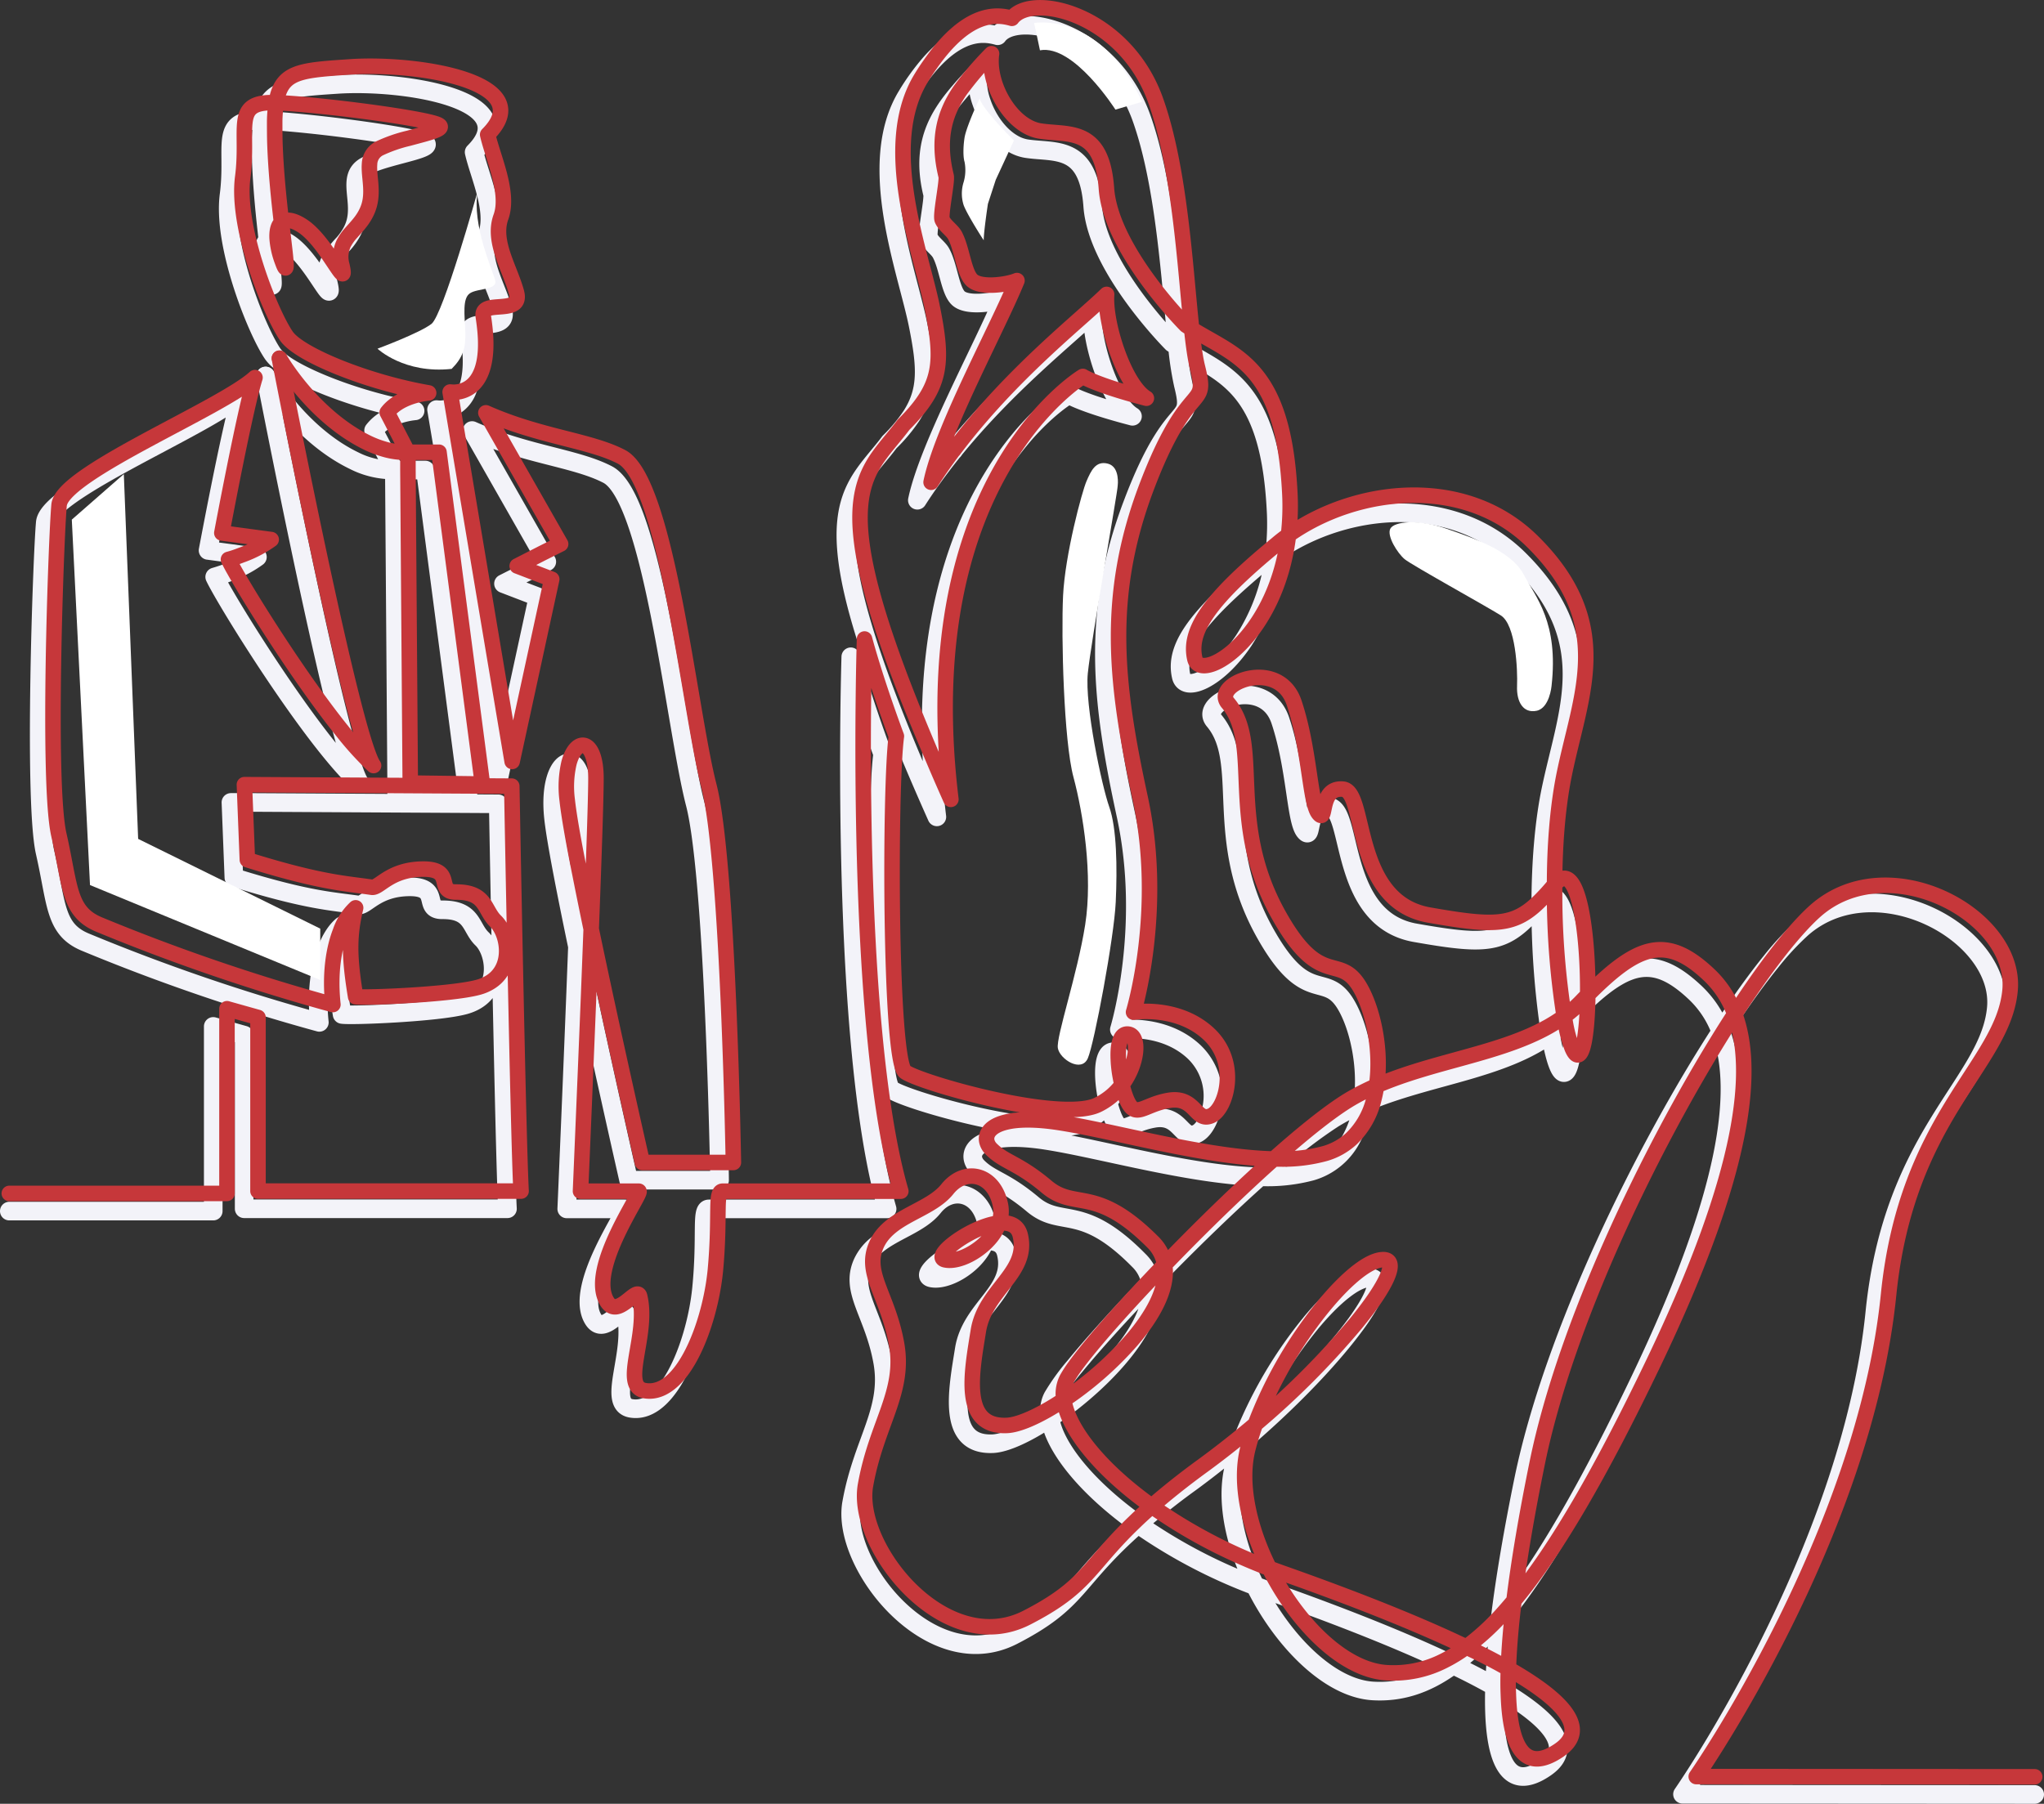 <svg xmlns="http://www.w3.org/2000/svg" viewBox="0 0 659 581.69"><rect x="0" y="0" width="659" height="581.69" fill="#333333" stroke="none"/><defs><style>.cls-1{isolation:isolate;}.cls-2,.cls-3{fill:none;stroke-linecap:round;stroke-linejoin:round;}.cls-2{stroke:#f3f3f9;stroke-width:6px;mix-blend-mode:multiply;}.cls-3{stroke:#c6373a;stroke-width:5px;}.cls-4{fill:#fff;}</style></defs><g class="cls-1"><g id="Layer_1" data-name="Layer 1"><path class="cls-2" d="M348,972.34h65.75V912.78l4.43,1.25,5.54,1.56v56h84.89c-.07-1.36-.15-3.29-.24-5.7-.49-13.94-1.15-43.85-1.7-70.9-.1-4.85-.19-9.6-.28-14.16-.44-22.31-.75-39.83-.75-39.83l-81.54-.45-4.65,0,.95,24.22c23.78,7.43,31.87,7.64,40.13,8.86,2.41.36,5.69-5.7,16.3-5.85,10.77-.16,4.12,7.4,10.77,7.4,9.87-.07,9,5.73,12.82,9.38,2.78,2.69,4.64,8.75,2.91,13.85-1.12,3.31-3.75,6.21-8.61,7.52-8.76,2.36-36.57,3.48-39.42,3-2.09-12.62-2.05-19.07-.37-27a0,0,0,0,1,0,0q.17-.79.36-1.62c-3,2.52-5.81,7.94-7.05,15.71-.09.56-.17,1.13-.24,1.72a54.6,54.6,0,0,0-.41,6.74,66.69,66.69,0,0,0,.37,7,632.59,632.59,0,0,1-75.3-25.81c-10.15-4.13-9.33-12.34-13.12-29s-.89-96.17.06-106.38c.16-1.76,1.82-3.84,4.51-6.11,12.92-11,49.61-26.71,58.65-35-3.32,10.69-10.68,50.1-10.68,50.1l10.77,1.45,5.14.69a35.43,35.43,0,0,1-7.5,4.18,54.44,54.44,0,0,1-6.27,2.23c3.56,7.6,31.34,52.48,46.77,66.49-1.35-1.91-3.33-8.1-5.66-16.83-9.43-35.5-24.44-113-24.72-114.46" transform="translate(-345 -581.78)"/><path class="cls-2" d="M1001,1160.47l-113.55-.07s54.14-77.65,62-155.29c5.85-58,37-74.08,39.18-98.3s-39.18-46.3-62.68-25.65A89.55,89.55,0,0,0,916,891.88l-.12.15c-3.66,4.52-7.62,9.92-11.77,16q-2.07,3-4.2,6.33c-24.66,38-54.11,97.74-63.74,144.86-3.32,16.28-5.83,31-7.42,43.75l-.09.74c-.61,5-1.07,9.64-1.39,14-.2,2.78-.35,5.42-.42,7.92-.76,23.88,4.24,34.64,16.45,26.21,2.42-1.67,3.71-3.48,4-5.43.9-5.34-5.49-11.61-16.05-18.16h0c-1.4-.86-2.87-1.74-4.42-2.61-4.08-2.33-8.62-4.67-13.49-7l-2.71-1.29c-15.45-7.24-33.8-14.38-51-20.56l-5.39-1.92c-1.48-.52-2.94-1.06-4.38-1.6a169.58,169.58,0,0,1-38-20c-.35-.24-.68-.49-1-.73-16.28-11.85-26.08-24.48-27.37-33.6a13.15,13.15,0,0,1-.11-2.85,9.41,9.41,0,0,1,1.05-3.85,69.77,69.77,0,0,1,7.09-9.82h0l0,0,0,0c5.9-7.23,14.64-16.89,24.45-27.06,1.49-1.56,3-3.13,4.56-4.7,10-10.16,20.7-20.53,30.5-29.27,2.22-2,4.4-3.89,6.5-5.67a153.84,153.84,0,0,1,17.3-13.17,74.6,74.6,0,0,1,9.48-4.91c1.19-.53,2.39-1,3.6-1.5,19.52-7.63,41.73-9.8,56.83-20.79a40.86,40.86,0,0,0,4.74-4c.29-.28.58-.57.86-.86.68-.71,1.34-1.39,2-2,1.53-1.55,3-3,4.42-4.29,13.83-12.81,22.46-14,34.89-2.21a32.76,32.76,0,0,1,8.18,12.57l.29.81c6.24,18,2.84,50.36-26.27,111.28-15.34,32.11-28.31,54.81-39.88,70.41l0,0-.92,1.21c-1.5,2-3,3.85-4.43,5.59a102.86,102.86,0,0,1-9.33,9.94,66.72,66.72,0,0,1-6,5c-8.89,6.53-17.22,8.78-25.63,8.29-14-.83-29-16-37.86-33.66a87.87,87.87,0,0,1-3.94-9.13c-3.71-10.22-5.15-20.62-3.07-29.16a80.83,80.83,0,0,1,2.53-8.28c.36-1,.73-2,1.12-2.92a140.39,140.39,0,0,1,21.1-35.39l.11-.15c7.06-8.49,14-14.24,18.59-14.52s2.57,5.73-4.15,14.95l-.06.07h0c-6.9,9.44-18.66,22.18-33.19,34.91h0q-1.74,1.53-3.51,3c-5.3,4.52-10.93,9-16.78,13.27-4.17,3-7.81,5.86-11,8.45q-3.12,2.53-5.71,4.8c-21,18.38-18.48,24.7-40.28,35.9-26.35,13.53-55.56-22.8-52-42.74s12.83-29.92,10-45.59-10.69-22.79-6.41-32a16,16,0,0,1,4.34-5.5c5.67-4.77,14.12-6.9,18.45-12.31,5.7-7.13,15-5,17.1,5a10.09,10.09,0,0,1,.17,1.08,11.45,11.45,0,0,1-1.2,6.19h0c-3.23,6.7-12,11.6-16.77,10.53-2.33-.52-.14-3.29,3.72-6s9.27-5.39,13.63-5.83a8.21,8.21,0,0,1,.84-.05c3-.1,5.31,1,6,4.08,2.85,12.11-11.4,17.45-13.54,30.8s-5.7,31.17,9.26,30.46c4.13-.2,11-3.37,18.3-8.26,1.62-1.07,3.26-2.23,4.91-3.46,8-6,16.1-13.66,21.46-21.39h0c4.53-6.53,7.14-13.11,6.16-18.79,0-.29-.11-.58-.19-.87a13.22,13.22,0,0,0-3.63-6.35C693.7,969.49,687.29,978,678,970.2s-13.54-7.83-17.81-12.1c-2.53-2.53-2.32-6.29,3-8.21,3.67-1.35,9.78-1.8,19.12-.34,17.28,2.7,45.21,10.72,67,11.65l1.78.06a54.59,54.59,0,0,0,16.68-1.74A21.4,21.4,0,0,0,780.7,949a33.35,33.35,0,0,0,3.68-11.52c.18-1.26.31-2.52.38-3.8h0c.59-9.62-1.62-19.68-4.87-26.18-7.12-14.25-12.89.48-27.07-24.93-17.1-30.63-5-54.85-16.38-68.39-2.07-2.46.07-5.32,3.73-7,5.57-2.47,14.63-2.07,17.64,7,5,15,5,32.06,7.83,35.62,2.19,2.73,1-3.76,3.9-6.61A4.21,4.21,0,0,1,772,842a5.9,5.9,0,0,1,1.53,0c7.83.71,2.85,36.22,27.78,40.6s29.16,3.57,40.44-9.79l.16-.18c1.63-1.94,3.06-2.28,4.29-1.44,4.38,3,6.31,20.92,6.27,35.81,0,.45,0,.89,0,1.33,0,4.25-.26,8.2-.62,11.4-.46,4.07-1.16,6.94-2.09,7.74-1.59,1.36-3.4-3.64-4.89-12.24-.14-.82-.28-1.68-.42-2.57a271.31,271.31,0,0,1-2.69-39.85c0-.26,0-.52,0-.78.08-12,1-24.08,3-34.31,5.24-26.18,16.87-48.82-10-75.51-20.55-20.43-52.82-18.07-74.77-4.85q-2.07,1.24-4,2.62c-1.34.94-2.62,1.93-3.85,2.95-8,6.69-14.05,12.28-18.31,17.13,0,0,0,0,0,0h0v0c-7.08,8-9.35,14.09-8,19.86,1.22,5.29,11.73,1,20.12-11.5A64.7,64.7,0,0,0,756,760c.1-.81.18-1.63.24-2.47a80.88,80.88,0,0,0,.18-11c-1.79-35.84-13.6-42.63-26.19-49.77-1.87-1-3.75-2.12-5.62-3.29-.56-.34-1.12-.7-1.67-1.07,0,0-24.22-24.22-25.64-44.17s-12.11-17.09-21.37-18.52a12.54,12.54,0,0,1-4.44-1.64c-4.43-2.57-8.13-7.69-10-13.19a.05.05,0,0,1,0,0,22.11,22.11,0,0,1-1.18-10.05c-2,2.13-4,4.22-5.8,6.35-7.37,8.52-12.64,17.69-8.85,33.14.43,1.71-1.91,12.58-1.26,14.09.81,1.87,3,3.25,3.94,4.87,2.39,4.24,2.93,12,5.56,14.6,2.83,2.78,11.55,1.43,14.56.16-6.41,15.67-24.14,48-27.7,65.06q2.28-3.56,4.7-6.93h0c2.25-3.13,4.57-6.16,6.91-9.07l.05,0,.11-.14a.21.21,0,0,0,0-.06c17.33-21.33,36.78-36.57,44.77-44.36-.46,6.05,2.11,16.67,5.94,24.49,2,4.15,4.41,7.51,6.88,9-16.38-4.27-20.5-7-20.5-7S682.64,713,674.23,723l-.05.07,0,0c-13.67,16.33-31.13,48.13-28.74,102.62h0c.26,6.21.79,12.7,1.61,19.52-40.16-90.07-31.2-101.39-19.09-116.09l.05-.06v0c1.24-1.5,2.5-3,3.75-4.69a52.13,52.13,0,0,0,7.11-8.5h0c5.27-8.25,4.83-15.82,2.14-29.24-3.56-17.81-17.09-52-3.56-74.09a73.2,73.2,0,0,1,7.41-10.23h0c10-11.29,17.75-10.13,21.79-9,2-2.74,6.52-3.87,12-3.21h0c10.6,1.23,24.92,9.19,32.45,25.07.68,1.44,1.31,2.93,1.87,4.5,6.55,18.25,8.8,43.57,10.58,62.83h0c.36,3.92.7,7.58,1.06,10.89a100.68,100.68,0,0,0,1.89,12.46c1.2,4.8,1.27,6.69.32,8.44l0,0h0a10.59,10.59,0,0,1-1.21,1.69l-.08.11c-2.67,3.24-8,8.63-15.37,28.17-13.53,35.61-10,64.11-2.14,100.43s-2.13,69.1-2.13,69.1S720.05,911.64,730,921a19.64,19.64,0,0,1,4.91,20.82c-1,2.82-2.57,4.91-4.2,5.61-5,2.14-5-6.41-13.54-5s-10.68,6.41-13.53-.71a31.61,31.61,0,0,1-1.36-4.41c-.09-.35-.18-.7-.25-1.06-1.55-7.21-1.57-15.88,2.32-15.26a2.12,2.12,0,0,1,1.14.56c1.3,1.21,1.56,4.17.7,7.62h0A22.67,22.67,0,0,1,704,934.6s0,0,0,0a22.89,22.89,0,0,1-1.72,2.68,21.15,21.15,0,0,1-7.9,6.55,12.23,12.23,0,0,1-2.68.86h0c-5.27,1.15-13.6.47-22.38-1-16.17-2.77-33.88-8.34-36.9-10.51-5-3.56-5.07-92.29-2.85-108.27-2.58-6.94-4.63-13-6.2-17.82h0c-2.79-8.57-4.07-13.51-4.07-13.51S615.6,909.28,629.5,965.93c.48,2,1,3.88,1.51,5.7H573.55c-2.63,0-.68,8.47-2.37,25.64-.95,9.63-4.19,21.46-9.07,29.51-3.66,6-8.25,10-13.49,9.2-8.31-1.19,1.19-17.81-1.84-30.41-.87-3.62-6.95,7.37-10.51,1.68-6.52-10.44,11.83-35.62,10.21-35.62H527.72s2-46.18,3.45-84.58c.32-8.28.61-16.22.86-23.23v0c.41-12,.68-21.39.68-25.38,0-7.25-2.05-10.65-4.25-10.65-3,0-6.24,6.29-5,17.78.75,7,3.91,23.23,7.72,41.5,1.15,5.49,2.35,11.15,3.56,16.81h0c6.34,29.52,12.94,58.49,12.94,58.49H577s0-2.08-.12-5.7c-.46-21.16-2.43-95.11-7.78-115.79-6.27-24.22-13.62-98.46-28.18-106.06-8.24-4.3-20.31-5.85-33.88-10.4-3.21-1.07-6.5-2.31-9.84-3.8l22.57,39.63,1.52,2.67-5.69,2.9L507.33,770l11.13,4.27-9.71,44.77h0l-3,14-20-119.17a9.12,9.12,0,0,0,5.24-.9,10.2,10.2,0,0,0,4.9-6c1.35-3.64,1.86-9.16.54-17.51-.41-2.59,2.09-2.87,4.8-3.08,3.37-.26,7.07-.41,5.89-4.76-.09-.34-.19-.69-.3-1-.69-2.25-1.63-4.55-2.54-6.87-1.47-3.8-2.86-7.66-2.93-11.42v0a13.49,13.49,0,0,1,.78-4.88c2.85-7.83-2.61-19.23-4.27-26.59,17.09-17.1-22.8-23.27-44.17-21.85-9.26.62-15.22,1-18.94,3h0a8.42,8.42,0,0,0-3.14,2.87,14.38,14.38,0,0,0-1.95,5.69,70.57,70.57,0,0,0-.42,12.63c.29,9,1.28,18.51,2.15,26,1.33,11.49,2.38,18.45.23,12.43s-2.22-10.72-.23-12.43a3.34,3.34,0,0,1,3-.59,8.5,8.5,0,0,1,2.1.77,12.58,12.58,0,0,1,1.52.85c7.84,5,15,22.08,12.82,12.82a9.86,9.86,0,0,1,1-7.86h0a40.66,40.66,0,0,1,4-4.91h0a20.74,20.74,0,0,0,2.49-3.51h0s0,0,0,0a14.71,14.71,0,0,0,1-2.19c2.85-7.83-2.85-15.67,3.56-19.23.38-.21.81-.42,1.27-.62,7.19-3.2,22.61-5.21,17.25-7.22a33.55,33.55,0,0,0-4.56-1.16h0c-9.74-2-30.25-4.64-43.29-5.54-1.24-.09-2.4-.16-3.49-.21l-.47,0a18.57,18.57,0,0,0-5.59.47c-7.1,2-3.39,10.1-5.16,23.64C416.72,661.14,428,688.83,433,696a11.63,11.63,0,0,0,2.22,2.25l.66.52h0c6.6,4.9,21.32,10.73,35.95,14.1h0c2.34.53,4.68,1,7,1.4a25.51,25.51,0,0,0-8.11,2.22,13.94,13.94,0,0,0-5.27,4.11l3.14,6,3.51,6.77h10.05l13.25,101.24.09.63.67,5.14-23.27-.31,0-5-.75-101.74a27.5,27.5,0,0,1-13-3c-8.89-4.3-16-11.09-20.87-16.83h0a77.51,77.51,0,0,1-7.6-10.45h0" transform="translate(-345 -581.78)"/><path class="cls-3" d="M348,966.64h70.18V907.08l10,2.81v56H513c-.95-17.57-3-130.59-3-130.59l-14.61-.08-22.64-.13-48.95-.27.22,5.73.73,18.49c23.79,7.44,31.88,7.64,40.13,8.87,2.42.35,5.7-5.71,16.31-5.86,10.76-.16,4.11,7.4,10.76,7.4,9.88-.06,9.05,5.73,12.82,9.38a9.37,9.37,0,0,1,1.54,2h0c2.21,3.69,3.07,9.68.28,14.16a10.88,10.88,0,0,1-3.34,3.39,14.34,14.34,0,0,1-4.18,1.82c-8.76,2.36-36.56,3.48-39.41,3-2.23-13.49-2.05-19.93,0-28.66a18.84,18.84,0,0,0-4.8,7.3s0,0,0,.05c-2.28,5.63-3.59,13.75-2.53,23.84-1.61-.43-3.22-.87-4.8-1.32A640.09,640.09,0,0,1,377.11,880c-10.16-4.13-9.33-12.35-13.13-29s-.88-96.17.07-106.38a2.07,2.07,0,0,1,.07-.41c2.21-10.34,52.31-30.82,63.09-40.66-3.33,10.68-10.69,50.1-10.69,50.1l15.91,2.13a38.39,38.39,0,0,1-9.57,5c-1.27.49-2.68,1-4.2,1.4.37.78,1,2,1.84,3.47,5.74,10.24,21.58,35.42,34.84,51.88h0a101.86,101.86,0,0,0,10.1,11.13c-5.32-7.52-20.55-81.7-27.21-115.13h0c-1.54-7.77-2.63-13.33-3-15.34q-.13-.69-.15-.81" transform="translate(-345 -581.78)"/><path class="cls-3" d="M1001,1154.77l-109.12-.07s54.14-77.65,62-155.29c5.85-58,37-74.08,39.18-98.3s-39.18-46.3-62.69-25.65c-4,3.55-8.94,9.19-14.36,16.42l-.12.15c-3.64,4.88-7.53,10.48-11.53,16.66-1.37,2.1-2.76,4.28-4.15,6.51-23.72,38.07-50.5,93.84-59.59,138.35-3.39,16.59-5.93,31.58-7.51,44.49a.45.45,0,0,0,0,.11c-1,8.12-1.6,15.42-1.8,21.79-.11,3-.11,5.75,0,8.31h0c.59,17.72,5.63,25.08,16.05,18.16l.4-.27c9.93-6.85.94-16.32-16.44-26.21q-1.93-1.11-4-2.22c-2.51-1.34-5.17-2.7-7.94-4l-1.53-.75c-17.57-8.44-39.4-16.81-59.11-23.77-1.48-.52-2.95-1.06-4.39-1.61q-4.31-1.63-8.37-3.42a166.12,166.12,0,0,1-28.32-15.72l-1.28-.9c-15.57-11.12-25.44-23-27.91-32.09a17.94,17.94,0,0,1-.47-2.24,10.8,10.8,0,0,1,.93-6.7,39.18,39.18,0,0,1,2.67-4.13l0,0,0,0c4.63-6.39,13.58-16.63,24.26-27.93q2.25-2.39,4.62-4.83c9.16-9.52,19.27-19.48,28.85-28.33,2.1-1.94,4.18-3.83,6.22-5.64,9.24-8.25,17.65-15,23.8-18.84q2.64-1.63,5.42-3h0q2-1,4-1.89c18.38-8,39.79-10.22,55.58-19.16a52.75,52.75,0,0,0,4.85-3.12c1.1-.8,2.16-1.65,3.18-2.54.83-.74,1.64-1.51,2.42-2.32s1.35-1.4,2-2.06c16.52-16.71,25.61-19.5,39.31-6.49a32.66,32.66,0,0,1,7.94,11.94l.24.63c6.63,17.84,3.57,50.25-26,112.09C861,1057,846.73,1081.31,834,1096.89l0,0-.91,1.1q-2.21,2.65-4.35,5a79.11,79.11,0,0,1-11,9.93,48.79,48.79,0,0,1-7.15,4.41,35.65,35.65,0,0,1-18.48,3.88c-11.5-.68-23.63-11-32.53-24.44a90.73,90.73,0,0,1-5.34-9.23c-6.47-12.9-9.71-27.17-7-38.28q.68-2.76,1.61-5.61h0c.28-.88.59-1.77.91-2.66a137.37,137.37,0,0,1,17.79-32.61l.11-.15c8.48-11.52,17.46-19.88,23-20.22s1.53,8.32-8.58,20.65l-.06.07h0A264.73,264.73,0,0,1,749.81,1041c-1.09.94-2.19,1.86-3.31,2.78-4.31,3.56-8.82,7.08-13.47,10.49-6.89,5-12.32,9.41-16.71,13.25-2,1.76-3.82,3.41-5.45,5-15.32,14.67-15.11,20.81-34.82,30.93-26.36,13.53-55.56-22.79-52-42.74s12.82-29.92,10-45.59-10.57-22.69-6.5-31.85l.09-.2c4.27-9.26,17.1-10.69,22.79-17.81s15-5,17.1,5a10.73,10.73,0,0,1-.46,5.95,16.44,16.44,0,0,1-3.59,5.65,18.23,18.23,0,0,1-1.41,1.37h0c-3.95,3.51-9.07,5.56-12.34,4.83a1.47,1.47,0,0,1-.71-.33c-1.81-1.72,6.66-8.29,14.26-10.7a18.73,18.73,0,0,1,3.8-.83c3.37-.33,6.08.67,6.87,4,2.85,12.11-11.4,17.45-13.53,30.81s-5.7,31.16,9.26,30.45c3.26-.16,8.2-2.17,13.75-5.41q2.22-1.3,4.55-2.85A111,111,0,0,0,709.87,1014h0c6.81-7.92,11.42-16.35,10.72-23.49,0-.33-.08-.67-.13-1a13.25,13.25,0,0,0-3.82-7.22c-18.52-18.52-24.93-10-34.19-17.8s-13.53-7.84-17.81-12.11a5.23,5.23,0,0,1-1.47-2.51c-.54-2.4,1.11-5,6.16-6.22,3.75-.92,9.39-1.07,17.39.18,1.58.25,3.24.54,5,.86h0c17.87,3.35,43.72,10.36,63.81,10.85l2.06,0a51.32,51.32,0,0,0,14.61-1.77A21.26,21.26,0,0,0,780.7,949,26.21,26.21,0,0,0,788,936a38.51,38.51,0,0,0,.83-4.2c1.55-10.69-.8-22.62-4.49-30-7.12-14.25-12.88.48-27.07-24.93-17.09-30.63-5-54.85-16.38-68.38a3.32,3.32,0,0,1-.7-1.26c-1.74-6,17.41-12.71,22.07,1.26s5,29.74,7.3,34.7a4.75,4.75,0,0,0,.54.91c1.28,1.59,1.41,0,1.87-2.09.57-2.63,1.64-6.14,6-5.74,7.84.71,2.85,36.22,27.78,40.6,21.32,3.74,27.54,3.69,36-4.87,1.39-1.4,2.84-3,4.42-4.91l.17-.19c7.59-9,10.76,16.43,10.55,35.69,0,.48,0,.95,0,1.42-.18,9-1.11,16.38-2.7,17.74-.75.64-1.55-.14-2.34-2a45.38,45.38,0,0,1-2.24-8.49c-.11-.55-.21-1.12-.31-1.7a254.22,254.22,0,0,1-3.09-38.35c0-1.35,0-2.71,0-4.07,0-12.22.92-24.64,3-35.1,5.24-26.18,16.87-48.82-10-75.51-21.83-21.71-56.92-17.68-78.77-2.23q-2,1.41-3.86,3l-.34.28C745,766.84,737.8,774,733.8,780.05c0,0,0,0,0,0h0c-3.56,5.38-4.58,9.85-3.58,14.18s8.4,2.22,15.68-5.8c6-6.56,11.85-17.06,14.1-31.11.16-1,.31-2,.43-3.08a80.66,80.66,0,0,0,.42-13.44c-2.06-41.16-17.33-44-31.81-53.06-.56-.34-1.12-.7-1.67-1.07,0,0-1.52-1.52-3.83-4.12h0c-6.89-7.76-20.75-25.1-21.82-40-1.42-19.94-12.11-17.09-21.37-18.52s-17.09-15-15.67-24.93a102.82,102.82,0,0,0-10.23,12c-4.8,7.09-7.39,15.34-4.41,27.44.42,1.71-1.92,12.58-1.27,14.09.81,1.87,3,3.25,4,4.88,2.39,4.23,2.92,12,5.55,14.59,2.84,2.78,11.56,1.43,14.56.16-6.26,15.3-23.3,46.44-27.42,63.81h0q-.15.63-.27,1.23c2.29-3.57,4.71-7,7.19-10.32l.05,0,.11-.14c18.3-24.37,40.56-41.65,49.24-50.12-.71,9.26,5.7,29.21,12.82,33.48-4.73-1.23-8.43-2.34-11.31-3.29-7.1-2.34-9.18-3.73-9.18-3.73s-9.55,5.72-19.79,19.86l-.05.07,0,0c-14.33,19.84-30,56.19-22.7,116.45q-3.23-7.25-6-13.82h0c-28.63-66.9-26.09-84.14-17.48-96.56l.05-.06v0c2.44-3.5,5.36-6.63,8.19-10.39,1-1,1.85-1.89,2.67-2.8h0c9.78-10.84,9.86-18.51,6.58-34.94-3.56-17.81-17.1-52-3.56-74.08,1-1.64,2-3.15,3-4.54h0c12.11-17.32,21.61-16,26.22-14.68,6.41-8.55,36.33-1.42,46.3,26.36,7.89,22,9.54,54.17,11.65,73.73.37,3.43.75,6.46,1.18,9,.22,1.3.46,2.46.71,3.47,2.19,8.79.6,7.82-4.12,14.14l0,0h0c-.39.51-.79,1.07-1.21,1.69l-.08.11c-2.8,4.13-6.49,10.75-10.94,22.47-13.53,35.61-10,64.11-2.13,100.44s-2.14,69.09-2.14,69.09,14.25-2.29,24.22,7,5.7,24.29.71,26.43l-.23.09c-4.75,1.78-4.88-6.48-13.3-5.08S711,943.14,708.1,936a31.61,31.61,0,0,1-1.36-4.41c-.2-.79-.37-1.6-.52-2.43h0a38.79,38.79,0,0,1-.7-7.62c.08-3.82,1-6.62,3.3-6.26,3.62.57,3.1,9.36-2.08,16.32a21.72,21.72,0,0,1-2.7,3s0,0,0,0a19.51,19.51,0,0,1-2,1.62,20.1,20.1,0,0,1-3.22,1.91c-12.11,5.7-57-7.12-62-10.69S631.8,835.17,634,819.19c-7.12-19.23-10.27-31.34-10.27-31.34s-.23,7.33-.36,19.21h0c-.41,37,.2,117.89,12.06,158.86H578c-1.24,0-1.46,1.89-1.52,5.7-.08,4.25,0,10.89-.85,19.94-1.21,12.31-6.16,28.2-13.5,35.21-2.72,2.59-5.76,4-9.06,3.5-8.31-1.19,1.19-17.81-1.83-30.41-.87-3.62-7,7.38-10.51,1.68-6.53-10.44,11.82-35.62,10.21-35.62H532.16s1.29-30.19,2.57-62c0,0,0,0,0,0h0c.3-7.52.59-15.14.87-22.47.86-22.51,1.54-42.35,1.54-48.67,0-12.75-6.34-13.61-8.68-5a33.81,33.81,0,0,0-.58,12.08c.49,4.6,2,13.29,4.15,23.95v0c1.07,5.44,2.29,11.39,3.57,17.57,7.13,34.17,16.5,75.28,16.5,75.28h29.35s-1.63-97.27-7.9-121.49-13.61-98.46-28.17-106.06c-10.19-5.32-26.23-6.42-43.73-14.2l5.41,9.5,18.69,32.8-6,3-8,4.09,3.85,1.48,7.28,2.79-12.76,58.77-1.39-8.29h0L490.94,713l-.81-4.8a9.11,9.11,0,0,0,5.71-1.15c3.47-2,7-7.28,5.34-20.59-.1-.84-.22-1.71-.36-2.62-.47-3,2.85-2.9,5.95-3.17s5.78-.81,4.73-4.67c-2.14-7.83-7.84-16.38-5-24.22s-2.61-19.23-4.27-26.59c17.1-17.1-22.79-23.27-44.16-21.85-14.65,1-21,1.29-23.38,8.72h0a20.2,20.2,0,0,0-.65,2.86,45.73,45.73,0,0,0-.48,5.93c0,2,0,4.2.06,6.7.28,9,1.27,18.52,2.14,26,.25,2.13.48,4.1.69,5.87.92,7.75,1.29,11.45-.46,6.55a26.3,26.3,0,0,1-1.64-7.32c-.13-2.4.34-4.19,1.41-5.1,1.31-1.14,3.53-1,6.64,1,3.55,2.26,7,7,9.41,10.65h0c3,4.41,4.58,7.22,3.42,2.16a10.1,10.1,0,0,1,.58-7.08h0a16.4,16.4,0,0,1,2.49-3.51h0s0,0,0,0c1.93-2.19,4.18-4.41,5.44-7.89,1.86-5.11.08-10.22.4-14.15a5.84,5.84,0,0,1,3.17-5.08,47.18,47.18,0,0,1,9.51-3.3h0c6.53-1.77,12.68-3.16,9-4.54-5.7-2.13-36.4-6.19-51.36-6.91l-.46,0c-.91,0-1.73,0-2.49,0-5.41.28-7.06,2.36-7.54,6.16-.52,4.07.3,10.09-.72,17.94-2.14,16.39,9.14,44.08,14.13,51.21,4.21,6,26.29,14.91,45.82,18.28,0,0-6.84.51-11.41,4.3h0a11.73,11.73,0,0,0-1.95,2l.83,1.59,5.82,11.24h10.05l14,107-5.2-.07-18.07-.24-.75-101,0-5.69a24.36,24.36,0,0,1-7.95-1.08,33,33,0,0,1-5-1.93c-14.94-7.23-24.85-21.5-27.67-26h0c-.48-.76-.75-1.23-.81-1.33h0" transform="translate(-345 -581.78)"/><path class="cls-4" d="M845.23,803s-.63,7.13-4.83,8-6.5-2.73-6.29-8-.42-19.72-5.24-22.76-28.73-16.24-31-18.13-5.87-7.55-4.61-9.86,9-3.14,18,0,20.87,7.13,24.91,14.68S847.53,782.48,845.23,803Z" transform="translate(-345 -581.78)"/><path class="cls-4" d="M705.35,738.46s.84-6.1-3.14-7.15-5.46,2.31-6.92,5.66-6.92,23.7-7.55,36.91.21,46.77,3.35,58.51S697.38,864,694.87,880s-9.44,36.23-8.81,39.8,7.58,8,9.66,3.27,8.48-39,9-50.35.32-23.93-2.09-30.73-7.94-32.81-6.91-43.09S705.31,740.6,705.35,738.46Z" transform="translate(-345 -581.78)"/><path class="cls-4" d="M671.9,627.09s-10.8-10.7-11-13.63c-1.78,3.56-4.5,10.06-4.92,12.69s-.53,6.14,0,7.84a13.78,13.78,0,0,1-.36,6.73,12.22,12.22,0,0,0,0,7c.78,2.52,5.81,10.49,6.54,11.54,0-2.83,1.35-11.74,1.35-11.74l2.53-7.76Z" transform="translate(-345 -581.78)"/><path class="cls-4" d="M713.22,614.61l-8.6,2.52S691.2,596,680.29,598c-.94-4.61-1.89-8.8-1.89-8.8S699.69,585.25,713.22,614.61Z" transform="translate(-345 -581.78)"/><polygon class="cls-4" points="103.25 299.47 103.25 316.04 29.02 285.42 23.15 167.57 39.92 152.89 44.54 270.53 103.25 299.47"/><path class="cls-4" d="M499,643.45s-11.11,39.84-14.89,42.78-17.4,8-17.4,8,8.6,8.18,23.9,6.51c3.57-3.57,4.62-6.72,4.41-12s-1-10.69,1.47-12.37,9-1,8.17-4.19S497.11,654.35,499,643.45Z" transform="translate(-345 -581.78)"/></g></g></svg>